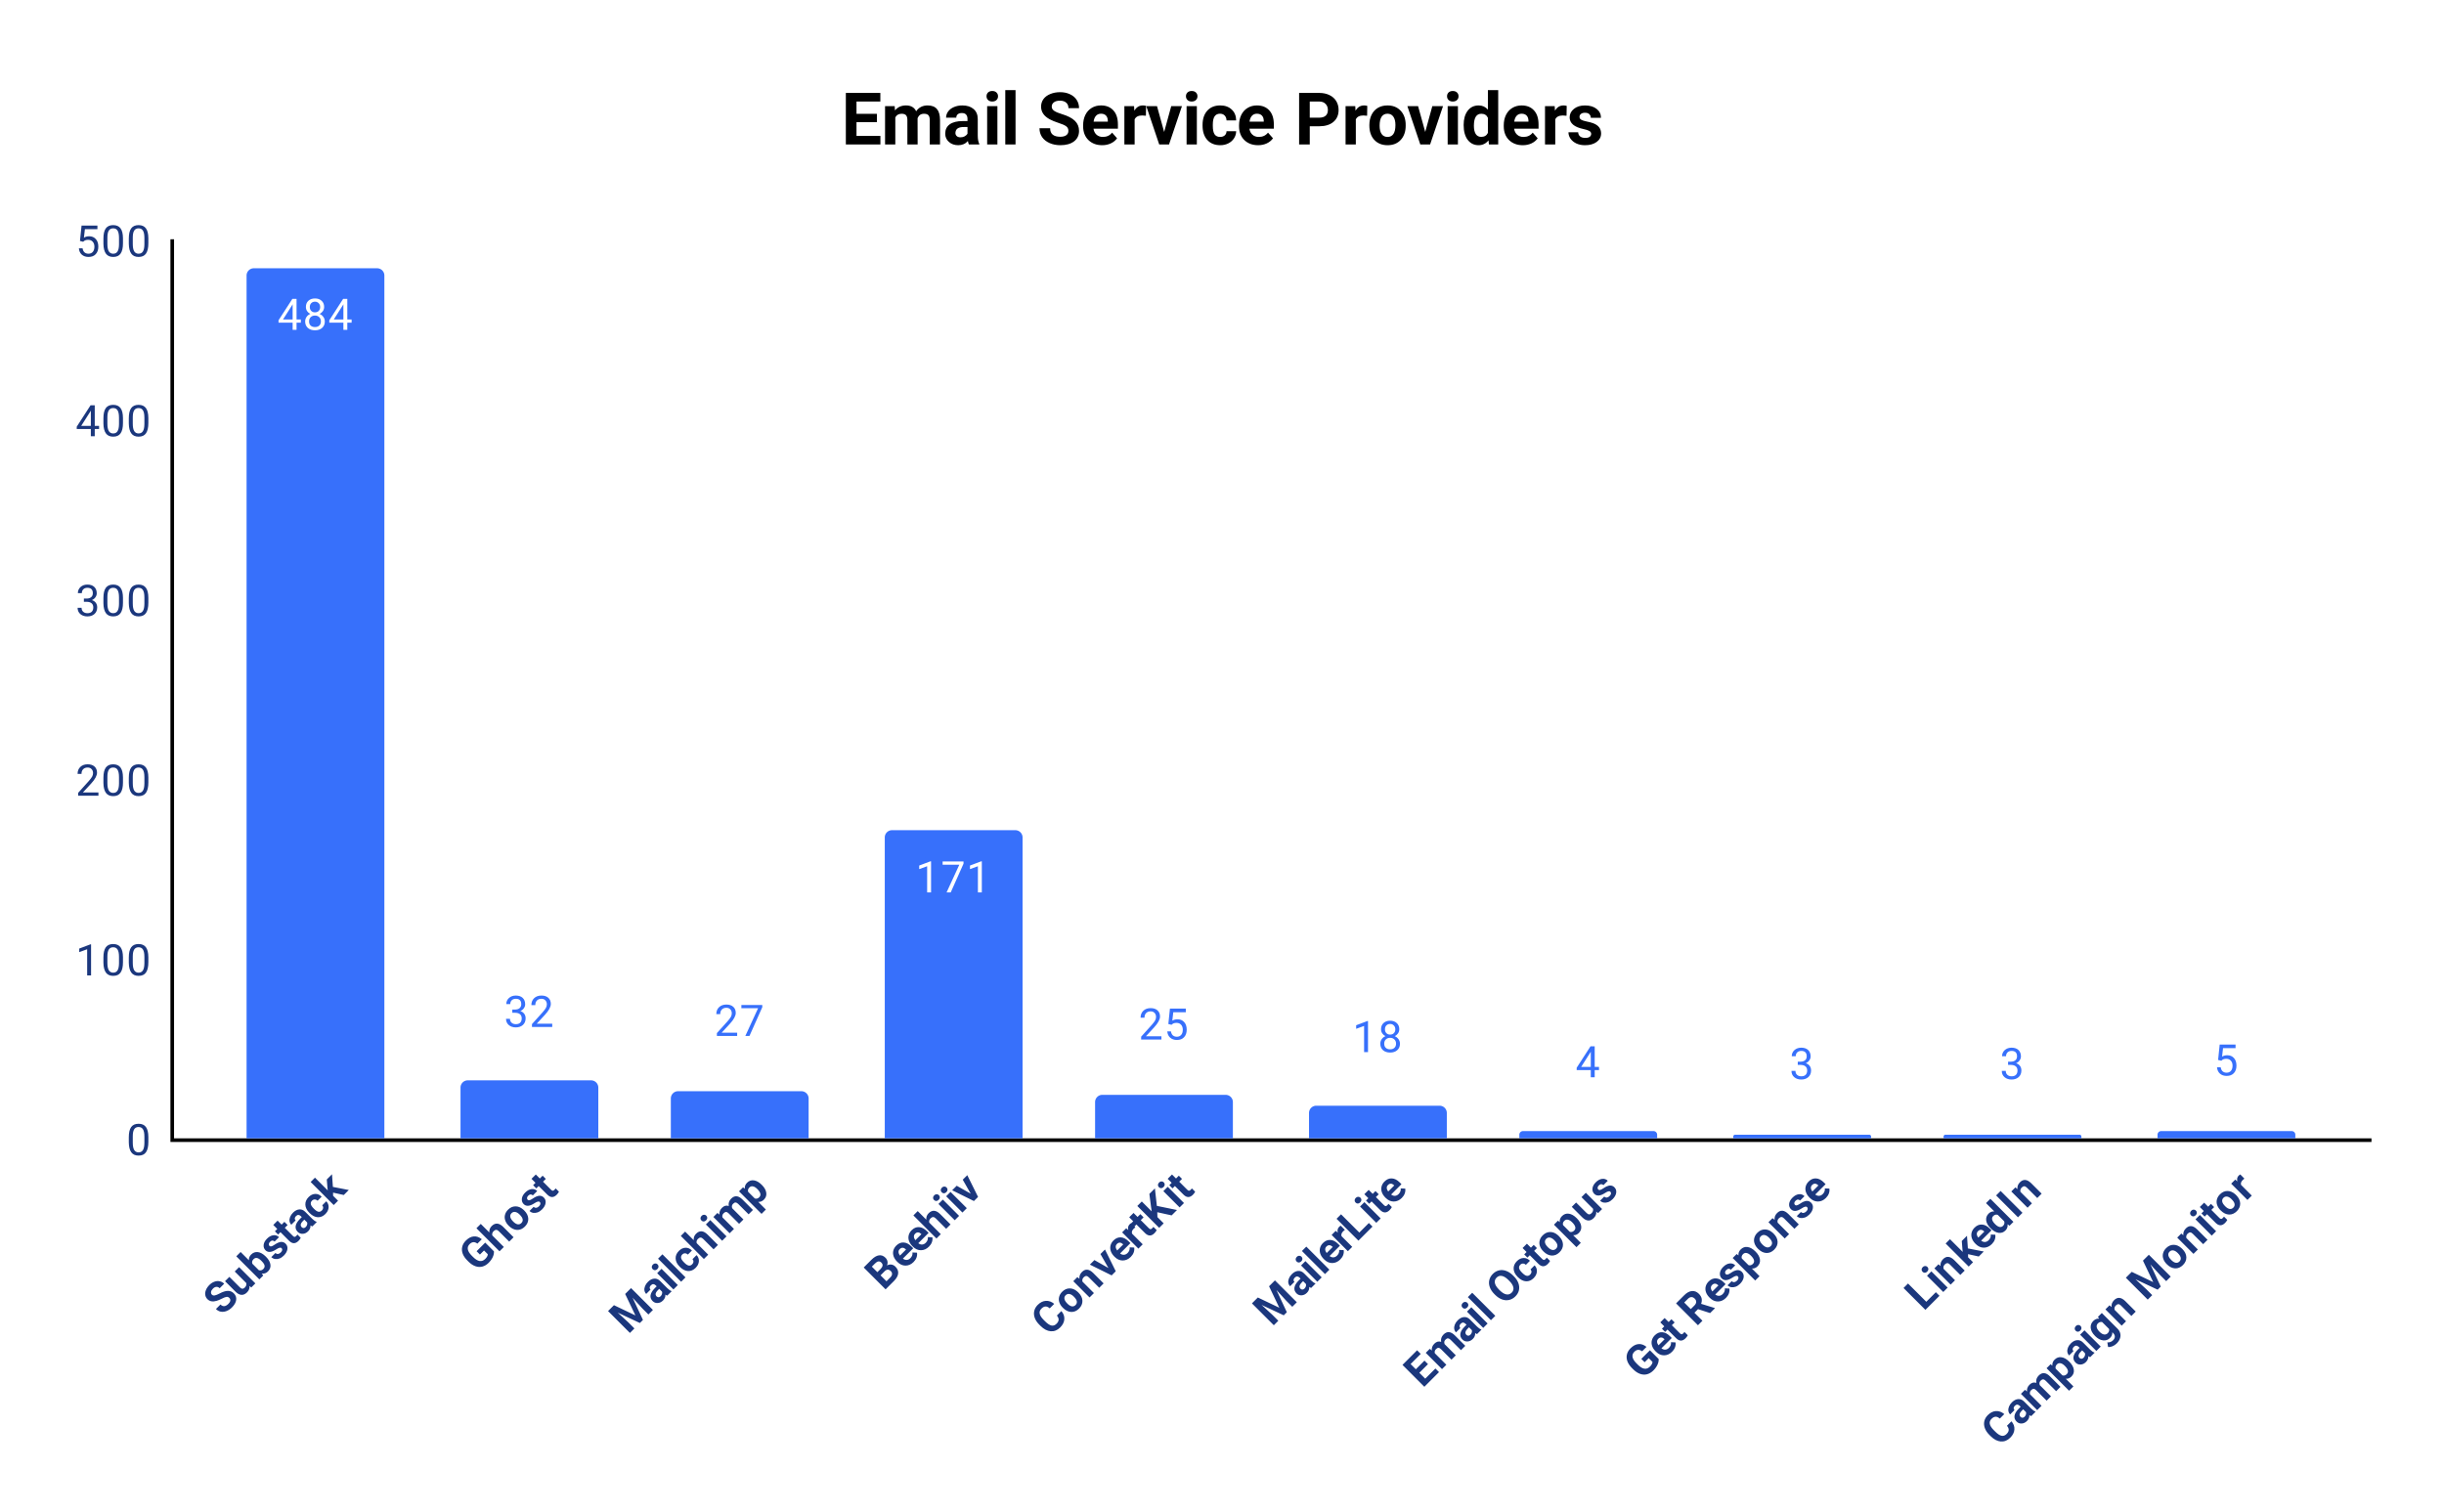 <svg xmlns="http://www.w3.org/2000/svg" width="674" height="417" fill="none" stroke="none" stroke-linecap="square" stroke-miterlimit="10" version="1.1" viewBox="0 0 674 417"><path fill="#fff" fill-rule="nonzero" d="M0 0h674v417H0V0Z"/><path d="M47.5 297.5h606M47.5 281.5h606M47.5 248.5h606M47.5 231.5h606M47.5 198.5h606M47.5 181.5h606M47.5 148.5h606M47.5 132.5h606M47.5 99.5h606M47.5 82.5h606"/><path stroke="#000" stroke-linecap="butt" stroke-width="1" d="M653.5 314.5h-606M47.5 314.5v-248"/><clipPath id="id_0"><path d="M47.85 66.25h605.3v247.886H47.85V66.25Z" clip-rule="nonzero"/></clipPath><path d="M106 314H68V76a2 2 0 0 1 2-2h34a2 2 0 0 1 2 2Z" clip-path="url(#id_0)"/><path fill="#3770fb" fill-rule="nonzero" d="M106 314H68V76a2 2 0 0 1 2-2h34a2 2 0 0 1 2 2Z" clip-path="url(#id_0)"/><path d="M165 314h-38v-14a2 2 0 0 1 2-2h34a2 2 0 0 1 2 2Z" clip-path="url(#id_0)"/><path fill="#3770fb" fill-rule="nonzero" d="M165 314h-38v-14a2 2 0 0 1 2-2h34a2 2 0 0 1 2 2Z" clip-path="url(#id_0)"/><path d="M223 314h-38v-11a2 2 0 0 1 2-2h34a2 2 0 0 1 2 2Z" clip-path="url(#id_0)"/><path fill="#3770fb" fill-rule="nonzero" d="M223 314h-38v-11a2 2 0 0 1 2-2h34a2 2 0 0 1 2 2Z" clip-path="url(#id_0)"/><path d="M282 314h-38v-83a2 2 0 0 1 2-2h34a2 2 0 0 1 2 2Z" clip-path="url(#id_0)"/><path fill="#3770fb" fill-rule="nonzero" d="M282 314h-38v-83a2 2 0 0 1 2-2h34a2 2 0 0 1 2 2Z" clip-path="url(#id_0)"/><path d="M340 314h-38v-10a2 2 0 0 1 2-2h34a2 2 0 0 1 2 2Z" clip-path="url(#id_0)"/><path fill="#3770fb" fill-rule="nonzero" d="M340 314h-38v-10a2 2 0 0 1 2-2h34a2 2 0 0 1 2 2Z" clip-path="url(#id_0)"/><path d="M399 314h-38v-7a2 2 0 0 1 2-2h34a2 2 0 0 1 2 2Z" clip-path="url(#id_0)"/><path fill="#3770fb" fill-rule="nonzero" d="M399 314h-38v-7a2 2 0 0 1 2-2h34a2 2 0 0 1 2 2Z" clip-path="url(#id_0)"/><path d="M457 314h-38v-1a1 1 0 0 1 1-1h36a1 1 0 0 1 1 1Z" clip-path="url(#id_0)"/><path fill="#3770fb" fill-rule="nonzero" d="M457 314h-38v-1a1 1 0 0 1 1-1h36a1 1 0 0 1 1 1Z" clip-path="url(#id_0)"/><path d="M516 314h-38v-.5a.5.5 0 0 1 .5-.5h37a.5.5 0 0 1 .5.5Z" clip-path="url(#id_0)"/><path fill="#3770fb" fill-rule="nonzero" d="M516 314h-38v-.5a.5.5 0 0 1 .5-.5h37a.5.5 0 0 1 .5.5Z" clip-path="url(#id_0)"/><path d="M574 314h-38v-.5a.5.5 0 0 1 .5-.5h37a.5.5 0 0 1 .5.5Z" clip-path="url(#id_0)"/><path fill="#3770fb" fill-rule="nonzero" d="M574 314h-38v-.5a.5.5 0 0 1 .5-.5h37a.5.5 0 0 1 .5.5Z" clip-path="url(#id_0)"/><path d="M633 314h-38v-1a1 1 0 0 1 1-1h36a1 1 0 0 1 1 1Z" clip-path="url(#id_0)"/><path fill="#3770fb" fill-rule="nonzero" d="M633 314h-38v-1a1 1 0 0 1 1-1h36a1 1 0 0 1 1 1Z" clip-path="url(#id_0)"/><path stroke="#3770fb" stroke-linecap="round" stroke-linejoin="round" stroke-width="3" d="M81.781 88.123h1.188v.875H81.78v1.984h-1.078v-1.984h-3.89v-.64l3.812-5.907h1.156v5.672Zm-3.734 0h2.656v-4.188l-.14.235-2.516 3.953ZM89.39 84.67q0 .64-.344 1.14-.344.5-.906.782.656.281 1.046.843.391.547.391 1.25 0 1.094-.75 1.766-.734.656-1.953.656-1.234 0-1.984-.656-.735-.672-.735-1.766 0-.703.375-1.25.375-.562 1.047-.843-.562-.282-.89-.782-.329-.5-.329-1.14 0-1.078.688-1.703.687-.64 1.828-.64 1.125 0 1.813.64.703.625.703 1.703Zm-.891 3.984q0-.719-.453-1.156-.453-.453-1.188-.453-.734 0-1.187.453-.438.437-.438 1.172 0 .719.438 1.14.437.407 1.203.407.75 0 1.188-.422.437-.422.437-1.14Zm-1.625-5.437q-.64 0-1.047.406-.39.39-.39 1.078 0 .64.39 1.047.39.406 1.031.406.657 0 1.047-.406.39-.406.39-1.047 0-.656-.405-1.062-.407-.422-1.016-.422Zm8.906 4.906h1.188v.875H95.78v1.984h-1.078v-1.984h-3.89v-.64l3.812-5.907h1.156v5.672Zm-3.734 0h2.656v-4.188l-.14.235-2.516 3.953Z"/><path fill="#fff" fill-rule="nonzero" d="M81.781 88.123h1.188v.875H81.78v1.984h-1.078v-1.984h-3.89v-.64l3.812-5.907h1.156v5.672Zm-3.734 0h2.656v-4.188l-.14.235-2.516 3.953ZM89.39 84.67q0 .64-.344 1.14-.344.5-.906.782.656.281 1.046.843.391.547.391 1.25 0 1.094-.75 1.766-.734.656-1.953.656-1.234 0-1.984-.656-.735-.672-.735-1.766 0-.703.375-1.25.375-.562 1.047-.843-.562-.282-.89-.782-.329-.5-.329-1.14 0-1.078.688-1.703.687-.64 1.828-.64 1.125 0 1.813.64.703.625.703 1.703Zm-.891 3.984q0-.719-.453-1.156-.453-.453-1.188-.453-.734 0-1.187.453-.438.437-.438 1.172 0 .719.438 1.14.437.407 1.203.407.75 0 1.188-.422.437-.422.437-1.14Zm-1.625-5.437q-.64 0-1.047.406-.39.39-.39 1.078 0 .64.39 1.047.39.406 1.031.406.657 0 1.047-.406.39-.406.39-1.047 0-.656-.405-1.062-.407-.422-1.016-.422Zm8.906 4.906h1.188v.875H95.78v1.984h-1.078v-1.984h-3.89v-.64l3.812-5.907h1.156v5.672Zm-3.734 0h2.656v-4.188l-.14.235-2.516 3.953Z"/><path stroke="#fff" stroke-linecap="round" stroke-linejoin="round" stroke-width="3" d="M141.281 278.474h.813q.781-.015 1.219-.406.437-.39.437-1.062 0-1.5-1.5-1.5-.703 0-1.125.406-.406.406-.406 1.062h-1.094q0-1.015.734-1.687.75-.672 1.891-.672 1.203 0 1.89.64.688.641.688 1.782 0 .562-.36 1.078-.359.516-.984.781.703.219 1.078.735.391.515.391 1.265 0 1.14-.75 1.828-.75.672-1.953.672-1.188 0-1.953-.656-.75-.656-.75-1.719h1.094q0 .672.437 1.078.438.407 1.188.407.78 0 1.187-.407.422-.421.422-1.187 0-.734-.453-1.125-.453-.406-1.328-.422h-.813v-.89Zm11.016 4.797h-5.594v-.781l2.953-3.281q.656-.75.906-1.203.25-.47.25-.97 0-.671-.406-1.093-.39-.437-1.078-.437-.797 0-1.25.468-.453.454-.453 1.282h-1.078q0-1.188.75-1.907.766-.734 2.031-.734 1.203 0 1.89.625.688.625.688 1.672 0 1.25-1.61 3l-2.28 2.469h4.28v.89Z"/><path fill="#3770fb" fill-rule="nonzero" d="M141.281 278.474h.813q.781-.015 1.219-.406.437-.39.437-1.062 0-1.5-1.5-1.5-.703 0-1.125.406-.406.406-.406 1.062h-1.094q0-1.015.734-1.687.75-.672 1.891-.672 1.203 0 1.89.64.688.641.688 1.782 0 .562-.36 1.078-.359.516-.984.781.703.219 1.078.735.391.515.391 1.265 0 1.14-.75 1.828-.75.672-1.953.672-1.188 0-1.953-.656-.75-.656-.75-1.719h1.094q0 .672.437 1.078.438.407 1.188.407.78 0 1.187-.407.422-.421.422-1.187 0-.734-.453-1.125-.453-.406-1.328-.422h-.813v-.89Zm11.016 4.797h-5.594v-.781l2.953-3.281q.656-.75.906-1.203.25-.47.25-.97 0-.671-.406-1.093-.39-.437-1.078-.437-.797 0-1.25.468-.453.454-.453 1.282h-1.078q0-1.188.75-1.907.766-.734 2.031-.734 1.203 0 1.89.625.688.625.688 1.672 0 1.25-1.61 3l-2.28 2.469h4.28v.89Z"/><path stroke="#fff" stroke-linecap="round" stroke-linejoin="round" stroke-width="3" d="M203.297 285.75h-5.594v-.781l2.953-3.281q.656-.75.906-1.203.25-.47.25-.97 0-.671-.406-1.093-.39-.437-1.078-.437-.797 0-1.25.468-.453.453-.453 1.282h-1.078q0-1.188.75-1.907.766-.734 2.031-.734 1.203 0 1.89.625.688.625.688 1.672 0 1.25-1.61 3l-2.28 2.469h4.28v.89Zm6.922-7.922-3.531 7.922h-1.141l3.516-7.64h-4.61v-.891h5.766v.61Z"/><path fill="#3770fb" fill-rule="nonzero" d="M203.297 285.75h-5.594v-.781l2.953-3.281q.656-.75.906-1.203.25-.47.25-.97 0-.671-.406-1.093-.39-.437-1.078-.437-.797 0-1.25.468-.453.453-.453 1.282h-1.078q0-1.188.75-1.907.766-.734 2.031-.734 1.203 0 1.89.625.688.625.688 1.672 0 1.25-1.61 3l-2.28 2.469h4.28v.89Zm6.922-7.922-3.531 7.922h-1.141l3.516-7.64h-4.61v-.891h5.766v.61Z"/><path stroke="#3770fb" stroke-linecap="round" stroke-linejoin="round" stroke-width="3" d="M256.766 246.159h-1.079v-7.219l-2.187.797v-.984l3.11-1.172h.156v8.578Zm8.953-7.922-3.531 7.922h-1.141l3.515-7.64h-4.609v-.891h5.766v.61Zm5.047 7.922h-1.079v-7.219l-2.187.797v-.984l3.11-1.172h.156v8.578Z"/><path fill="#fff" fill-rule="nonzero" d="M256.766 246.159h-1.079v-7.219l-2.187.797v-.984l3.11-1.172h.156v8.578Zm8.953-7.922-3.531 7.922h-1.141l3.515-7.64h-4.609v-.891h5.766v.61Zm5.047 7.922h-1.079v-7.219l-2.187.797v-.984l3.11-1.172h.156v8.578Z"/><path stroke="#fff" stroke-linecap="round" stroke-linejoin="round" stroke-width="3" d="M320.297 286.742h-5.594v-.782l2.953-3.28q.656-.75.906-1.204.25-.469.25-.969 0-.672-.406-1.093-.39-.438-1.078-.438-.797 0-1.25.469-.453.453-.453 1.281h-1.078q0-1.187.75-1.906.765-.735 2.031-.735 1.203 0 1.89.625.688.625.688 1.672 0 1.25-1.61 3l-2.28 2.47h4.28v.89Zm1.906-4.282.438-4.25h4.375v1h-3.454l-.265 2.329q.64-.375 1.437-.375 1.157 0 1.844.78.688.766.688 2.079 0 1.312-.72 2.078-.702.766-1.983.766-1.125 0-1.844-.625-.719-.64-.813-1.75h1.016q.11.734.531 1.11.422.374 1.11.374.75 0 1.187-.516.438-.515.438-1.421 0-.86-.47-1.375-.468-.516-1.25-.516-.702 0-1.109.297l-.28.234-.876-.219Z"/><path fill="#3770fb" fill-rule="nonzero" d="M320.297 286.742h-5.594v-.782l2.953-3.28q.656-.75.906-1.204.25-.469.25-.969 0-.672-.406-1.093-.39-.438-1.078-.438-.797 0-1.25.469-.453.453-.453 1.281h-1.078q0-1.187.75-1.906.765-.735 2.031-.735 1.203 0 1.89.625.688.625.688 1.672 0 1.25-1.61 3l-2.28 2.47h4.28v.89Zm1.906-4.282.438-4.25h4.375v1h-3.454l-.265 2.329q.64-.375 1.437-.375 1.157 0 1.844.78.688.766.688 2.079 0 1.312-.72 2.078-.702.766-1.983.766-1.125 0-1.844-.625-.719-.64-.813-1.75h1.016q.11.734.531 1.11.422.374 1.11.374.75 0 1.187-.516.438-.515.438-1.421 0-.86-.47-1.375-.468-.516-1.25-.516-.702 0-1.109.297l-.28.234-.876-.219Z"/><path stroke="#fff" stroke-linecap="round" stroke-linejoin="round" stroke-width="3" d="M377.266 290.212h-1.079v-7.219l-2.187.797v-.984l3.11-1.172h.156v8.578Zm8.625-6.312q0 .64-.344 1.14-.344.5-.906.781.656.282 1.046.844.391.547.391 1.25 0 1.094-.75 1.766-.734.656-1.953.656-1.234 0-1.984-.656-.735-.672-.735-1.766 0-.703.375-1.25.375-.562 1.047-.844-.562-.28-.89-.78-.329-.5-.329-1.141 0-1.078.688-1.703.687-.641 1.828-.641 1.125 0 1.813.64.703.625.703 1.704Zm-.891 3.984q0-.719-.453-1.156-.453-.453-1.188-.453-.734 0-1.187.453-.438.437-.438 1.172 0 .718.438 1.14.437.406 1.203.406.75 0 1.188-.421.437-.422.437-1.141Zm-1.625-5.438q-.64 0-1.047.407-.39.39-.39 1.078 0 .64.39 1.047.39.406 1.031.406.657 0 1.047-.406.39-.406.39-1.047 0-.656-.405-1.063-.407-.421-1.016-.421Z"/><path fill="#3770fb" fill-rule="nonzero" d="M377.266 290.212h-1.079v-7.219l-2.187.797v-.984l3.11-1.172h.156v8.578Zm8.625-6.312q0 .64-.344 1.14-.344.5-.906.781.656.282 1.046.844.391.547.391 1.25 0 1.094-.75 1.766-.734.656-1.953.656-1.234 0-1.984-.656-.735-.672-.735-1.766 0-.703.375-1.25.375-.562 1.047-.844-.562-.28-.89-.78-.329-.5-.329-1.141 0-1.078.688-1.703.687-.641 1.828-.641 1.125 0 1.813.64.703.625.703 1.704Zm-.891 3.984q0-.719-.453-1.156-.453-.453-1.188-.453-.734 0-1.187.453-.438.437-.438 1.172 0 .718.438 1.14.437.406 1.203.406.75 0 1.188-.421.437-.422.437-1.141Zm-1.625-5.438q-.64 0-1.047.407-.39.39-.39 1.078 0 .64.39 1.047.39.406 1.031.406.657 0 1.047-.406.39-.406.39-1.047 0-.656-.405-1.063-.407-.421-1.016-.421Z"/><path stroke="#fff" stroke-linecap="round" stroke-linejoin="round" stroke-width="3" d="M439.781 294.294h1.188v.875h-1.188v1.984h-1.078v-1.984h-3.89v-.641l3.812-5.906h1.156v5.672Zm-3.734 0h2.656v-4.188l-.14.234-2.516 3.954Z"/><path fill="#3770fb" fill-rule="nonzero" d="M439.781 294.294h1.188v.875h-1.188v1.984h-1.078v-1.984h-3.89v-.641l3.812-5.906h1.156v5.672Zm-3.734 0h2.656v-4.188l-.14.234-2.516 3.954Z"/><path stroke="#fff" stroke-linecap="round" stroke-linejoin="round" stroke-width="3" d="M495.781 292.852h.813q.781-.016 1.219-.406.437-.391.437-1.063 0-1.5-1.5-1.5-.703 0-1.125.406-.406.407-.406 1.063h-1.094q0-1.016.734-1.688.75-.672 1.891-.672 1.203 0 1.89.641.688.64.688 1.781 0 .563-.36 1.078-.359.516-.984.782.704.218 1.079.734.39.516.39 1.266 0 1.14-.75 1.828-.75.672-1.953.672-1.188 0-1.953-.657-.75-.656-.75-1.718h1.094q0 .672.437 1.078.438.406 1.188.406.78 0 1.187-.406.422-.422.422-1.188 0-.734-.453-1.125-.453-.406-1.328-.422h-.813v-.89Z"/><path fill="#3770fb" fill-rule="nonzero" d="M495.781 292.852h.813q.781-.016 1.219-.406.437-.391.437-1.063 0-1.5-1.5-1.5-.703 0-1.125.406-.406.407-.406 1.063h-1.094q0-1.016.734-1.688.75-.672 1.891-.672 1.203 0 1.89.641.688.64.688 1.781 0 .563-.36 1.078-.359.516-.984.782.704.218 1.079.734.39.516.39 1.266 0 1.14-.75 1.828-.75.672-1.953.672-1.188 0-1.953-.657-.75-.656-.75-1.718h1.094q0 .672.437 1.078.438.406 1.188.406.78 0 1.187-.406.422-.422.422-1.188 0-.734-.453-1.125-.453-.406-1.328-.422h-.813v-.89Z"/><path stroke="#fff" stroke-linecap="round" stroke-linejoin="round" stroke-width="3" d="M553.781 292.852h.813q.781-.016 1.218-.406.438-.391.438-1.063 0-1.5-1.5-1.5-.703 0-1.125.406-.406.407-.406 1.063h-1.094q0-1.016.734-1.688.75-.672 1.891-.672 1.203 0 1.89.641.688.64.688 1.781 0 .563-.36 1.078-.359.516-.984.782.703.218 1.078.734.391.516.391 1.266 0 1.14-.75 1.828-.75.672-1.953.672-1.188 0-1.953-.657-.75-.656-.75-1.718h1.094q0 .672.437 1.078.438.406 1.188.406.78 0 1.187-.406.422-.422.422-1.188 0-.734-.453-1.125-.453-.406-1.328-.422h-.813v-.89Z"/><path fill="#3770fb" fill-rule="nonzero" d="M553.781 292.852h.813q.781-.016 1.218-.406.438-.391.438-1.063 0-1.5-1.5-1.5-.703 0-1.125.406-.406.407-.406 1.063h-1.094q0-1.016.734-1.688.75-.672 1.891-.672 1.203 0 1.89.641.688.64.688 1.781 0 .563-.36 1.078-.359.516-.984.782.703.218 1.078.734.391.516.391 1.266 0 1.14-.75 1.828-.75.672-1.953.672-1.188 0-1.953-.657-.75-.656-.75-1.718h1.094q0 .672.437 1.078.438.406 1.188.406.78 0 1.187-.406.422-.422.422-1.188 0-.734-.453-1.125-.453-.406-1.328-.422h-.813v-.89Z"/><path stroke="#fff" stroke-linecap="round" stroke-linejoin="round" stroke-width="3" d="m611.703 292.376.438-4.25h4.375v1h-3.453l-.266 2.328q.64-.375 1.437-.375 1.157 0 1.844.781.688.766.688 2.078 0 1.313-.72 2.079-.702.765-1.984.765-1.125 0-1.843-.625-.719-.64-.813-1.75h1.016q.11.735.531 1.11.422.375 1.11.375.75 0 1.187-.516.438-.516.438-1.422 0-.86-.47-1.375-.468-.516-1.25-.516-.702 0-1.109.297l-.28.235-.876-.22Z"/><path fill="#3770fb" fill-rule="nonzero" d="m611.703 292.376.438-4.25h4.375v1h-3.453l-.266 2.328q.64-.375 1.437-.375 1.157 0 1.844.781.688.766.688 2.078 0 1.313-.72 2.079-.702.765-1.984.765-1.125 0-1.843-.625-.719-.64-.813-1.75h1.016q.11.735.531 1.11.422.375 1.11.375.75 0 1.187-.516.438-.516.438-1.422 0-.86-.47-1.375-.468-.516-1.25-.516-.702 0-1.109.297l-.28.235-.876-.22Z"/><path fill="#1b377d" fill-rule="nonzero" d="M40.913 314.995q0 1.907-.657 2.844-.64.922-2.031.922-1.36 0-2.016-.906-.656-.906-.687-2.719v-1.437q0-1.891.64-2.797.657-.922 2.047-.922 1.375 0 2.032.89.656.875.672 2.72v1.405Zm-1.094-1.484q0-1.375-.39-2-.376-.64-1.22-.64-.828 0-1.218.64-.375.625-.375 1.922v1.734q0 1.375.39 2.047.407.656 1.219.656.797 0 1.188-.625.39-.625.406-1.953v-1.781ZM25.116 269.059h-1.078v-7.219l-2.188.797v-.984l3.11-1.172h.156v8.578Zm8.797-3.64q0 1.905-.657 2.843-.64.922-2.031.922-1.36 0-2.016-.906-.656-.907-.687-2.72v-1.437q0-1.89.64-2.797.657-.921 2.047-.921 1.375 0 2.032.89.656.875.672 2.719v1.406Zm-1.094-1.485q0-1.375-.39-2-.376-.64-1.22-.64-.828 0-1.218.64-.375.625-.375 1.922v1.734q0 1.375.39 2.047.407.656 1.219.656.797 0 1.188-.625.39-.625.406-1.953v-1.781Zm8.093 1.484q0 1.906-.656 2.844-.64.922-2.031.922-1.36 0-2.016-.906-.656-.907-.687-2.72v-1.437q0-1.89.64-2.797.657-.921 2.047-.921 1.375 0 2.032.89.656.875.672 2.719v1.406Zm-1.093-1.484q0-1.375-.39-2-.376-.64-1.22-.64-.828 0-1.218.64-.375.625-.375 1.922v1.734q0 1.375.39 2.047.407.656 1.219.656.797 0 1.188-.625.39-.625.406-1.953v-1.781ZM27.147 219.482h-5.594v-.782l2.953-3.28q.657-.75.907-1.204.25-.469.25-.969 0-.672-.407-1.094-.39-.437-1.078-.437-.797 0-1.25.469-.453.453-.453 1.281h-1.078q0-1.188.75-1.906.766-.735 2.031-.735 1.203 0 1.89.625.688.625.688 1.672 0 1.25-1.61 3l-2.28 2.469h4.28v.89Zm6.766-3.641q0 1.906-.657 2.844-.64.922-2.031.922-1.36 0-2.016-.907-.656-.906-.687-2.718v-1.438q0-1.89.64-2.797.657-.922 2.047-.922 1.375 0 2.032.891.656.875.672 2.719v1.406Zm-1.094-1.484q0-1.375-.39-2-.376-.641-1.22-.641-.828 0-1.218.64-.375.626-.375 1.922v1.735q0 1.375.39 2.047.407.656 1.219.656.797 0 1.188-.625.39-.625.406-1.953v-1.781Zm8.093 1.484q0 1.906-.656 2.844-.64.922-2.031.922-1.36 0-2.016-.907-.656-.906-.687-2.718v-1.438q0-1.89.64-2.797.657-.922 2.047-.922 1.375 0 2.032.891.656.875.672 2.719v1.406Zm-1.093-1.484q0-1.375-.39-2-.376-.641-1.22-.641-.828 0-1.218.64-.375.626-.375 1.922v1.735q0 1.375.39 2.047.407.656 1.219.656.797 0 1.188-.625.39-.625.406-1.953v-1.781ZM23.131 165.108h.813q.781-.016 1.219-.407.437-.39.437-1.062 0-1.5-1.5-1.5-.703 0-1.125.406-.406.406-.406 1.063h-1.094q0-1.016.734-1.688.75-.672 1.891-.672 1.203 0 1.89.64.688.641.688 1.782 0 .563-.36 1.078-.359.516-.984.781.704.22 1.079.735.39.515.39 1.265 0 1.141-.75 1.829-.75.671-1.953.671-1.188 0-1.953-.656-.75-.656-.75-1.719h1.094q0 .672.437 1.079.438.406 1.188.406.78 0 1.187-.406.422-.422.422-1.188 0-.734-.453-1.125-.453-.406-1.328-.422h-.813v-.89Zm10.782 1.156q0 1.906-.657 2.844-.64.921-2.031.921-1.36 0-2.016-.906-.656-.906-.687-2.719v-1.437q0-1.89.64-2.797.657-.922 2.047-.922 1.375 0 2.032.89.656.876.672 2.72v1.406Zm-1.094-1.485q0-1.375-.39-2-.376-.64-1.22-.64-.828 0-1.218.64-.375.625-.375 1.922v1.735q0 1.375.39 2.047.407.656 1.219.656.797 0 1.188-.625.39-.625.406-1.953v-1.782Zm8.093 1.485q0 1.906-.656 2.844-.64.921-2.031.921-1.36 0-2.016-.906-.656-.906-.687-2.719v-1.437q0-1.89.64-2.797.657-.922 2.047-.922 1.375 0 2.032.89.656.876.672 2.72v1.406Zm-1.093-1.485q0-1.375-.39-2-.376-.64-1.22-.64-.828 0-1.218.64-.375.625-.375 1.922v1.735q0 1.375.39 2.047.407.656 1.219.656.797 0 1.188-.625.39-.625.406-1.953v-1.782ZM26.131 117.468h1.188v.875H26.13v1.984h-1.078v-1.984h-3.89v-.64l3.812-5.907h1.156v5.672Zm-3.734 0h2.656v-4.188l-.14.235-2.516 3.953Zm11.516-.781q0 1.906-.657 2.843-.64.922-2.031.922-1.36 0-2.016-.906-.656-.906-.687-2.719v-1.437q0-1.89.64-2.797.657-.922 2.047-.922 1.375 0 2.032.89.656.876.672 2.72v1.406Zm-1.094-1.485q0-1.375-.39-2-.376-.64-1.22-.64-.828 0-1.218.64-.375.625-.375 1.922v1.734q0 1.375.39 2.047.407.657 1.219.657.797 0 1.188-.625.39-.625.406-1.954v-1.78Zm8.093 1.485q0 1.906-.656 2.843-.64.922-2.031.922-1.36 0-2.016-.906-.656-.906-.687-2.719v-1.437q0-1.89.64-2.797.657-.922 2.047-.922 1.375 0 2.032.89.656.876.672 2.72v1.406Zm-1.093-1.485q0-1.375-.39-2-.376-.64-1.22-.64-.828 0-1.218.64-.375.625-.375 1.922v1.734q0 1.375.39 2.047.407.657 1.219.657.797 0 1.188-.625.39-.625.406-1.954v-1.78ZM22.053 66.469l.438-4.25h4.375v1h-3.453l-.266 2.328q.64-.375 1.437-.375 1.157 0 1.844.781.688.766.688 2.078 0 1.313-.72 2.078-.702.766-1.983.766-1.125 0-1.844-.625-.719-.64-.813-1.75h1.016q.11.734.531 1.11.422.374 1.11.374.75 0 1.187-.515.438-.516.438-1.422 0-.86-.47-1.375-.468-.516-1.25-.516-.702 0-1.109.297l-.28.234-.876-.218Zm11.86.64q0 1.907-.657 2.844-.64.922-2.031.922-1.36 0-2.016-.906-.656-.906-.687-2.719v-1.438q0-1.89.64-2.796.657-.922 2.047-.922 1.375 0 2.032.89.656.875.672 2.72v1.405Zm-1.094-1.484q0-1.375-.39-2-.376-.64-1.22-.64-.828 0-1.218.64-.375.625-.375 1.922v1.734q0 1.375.39 2.047.407.656 1.219.656.797 0 1.188-.625.39-.625.406-1.953v-1.781Zm8.093 1.484q0 1.907-.656 2.844-.64.922-2.031.922-1.36 0-2.016-.906-.656-.906-.687-2.719v-1.438q0-1.89.64-2.796.657-.922 2.047-.922 1.375 0 2.032.89.656.875.672 2.72v1.405Zm-1.093-1.484q0-1.375-.39-2-.376-.64-1.22-.64-.828 0-1.218.64-.375.625-.375 1.922v1.734q0 1.375.39 2.047.407.656 1.219.656.797 0 1.188-.625.39-.625.406-1.953v-1.781ZM63.251 358.021q-.353-.353-.795-.287-.431.055-1.293.497-.85.431-1.436.597-1.58.475-2.52-.464-.485-.486-.596-1.15-.11-.662.188-1.38.298-.74.94-1.381.65-.652 1.391-.906.74-.276 1.448-.122.707.133 1.248.674l-1.248 1.249q-.41-.41-.906-.376-.487.022-.962.497-.453.453-.508.906-.066.442.243.752.298.298.796.198.497-.099 1.248-.497 1.381-.74 2.342-.751.95-.022 1.658.685.784.784.64 1.834-.143 1.027-1.148 2.033-.697.696-1.525 1.016-.84.31-1.58.166-.74-.144-1.326-.73l1.249-1.248q1.005 1.006 2.198-.187.442-.442.508-.862.067-.442-.254-.763Zm5.558-3.303q.1.983-.685 1.768-.73.729-1.525.685-.795-.044-1.602-.829l-2.939-2.939 1.193-1.193 2.895 2.895q.707.707 1.348.066.608-.608.409-1.27l-3.171-3.172 1.204-1.204 4.486 4.486-1.127 1.127-.486-.42Zm4.552-8.043q1.071 1.071 1.215 2.143.155 1.06-.674 1.89-.73.729-1.723.596l.42.53-1.072 1.072-6.364-6.364 1.193-1.193 2.287 2.287q-.066-.906.608-1.58.817-.818 1.889-.674 1.06.133 2.154 1.226l.067.067Zm-1.282 1.104q-.685-.685-1.215-.773-.52-.1-.95.332-.564.563-.32 1.248l1.767 1.768q.696.254 1.27-.32.586-.586.188-1.337-.176-.354-.74-.918Zm5.58-3.48q-.221-.22-.564-.121-.342.077-.917.453-1.933 1.27-2.96.243-.598-.597-.51-1.48.1-.896.907-1.702.85-.851 1.757-.962.917-.121 1.568.53l-1.204 1.205q-.265-.265-.596-.265-.332 0-.685.353-.299.299-.32.608-.034.298.176.508.199.2.508.133.31-.066.84-.42.541-.364.961-.563 1.304-.597 2.155.254.618.619.475 1.536-.144.894-.984 1.734-.563.564-1.204.807-.64.22-1.237.132-.597-.11-1.006-.519l1.138-1.138q.332.31.73.265.386-.055.75-.42.354-.353.387-.652.045-.309-.165-.519Zm-1.105-7.601 1.105 1.105.773-.774.884.884-.774.774 2.232 2.231q.254.254.464.265.2 0 .464-.265.2-.199.332-.375l.906.906q-.243.464-.619.84-1.26 1.259-2.563 0l-2.409-2.41-.652.653-.884-.884.652-.652-1.104-1.105 1.193-1.193Zm9.59 1.59q-.254-.077-.52-.275.056.917-.64 1.613-.663.663-1.48.707-.818.044-1.393-.53-.718-.719-.574-1.614.143-.917 1.149-1.922l.541-.541-.254-.255q-.31-.309-.652-.342-.342-.033-.696.32-.298.299-.331.619-.023.31.232.564l-1.194 1.193q-.386-.387-.486-.95-.088-.575.166-1.205.254-.63.795-1.17.83-.83 1.735-.896.895-.077 1.646.674l1.945 1.945q.652.63 1.149.795l.066.066-1.204 1.205Zm-1.823.166q.265-.265.364-.607.111-.354.012-.652l-.774-.773-.442.442q-.895.894-.331 1.59l.066.067q.221.22.53.22.299-.01.575-.286Zm4.441-4.552q.332-.331.365-.718.022-.397-.265-.707l1.116-1.116q.453.453.596 1.083.133.619-.088 1.26-.21.63-.73 1.149-.96.96-2.12.906-1.172-.067-2.254-1.15l-.078-.077q-1.038-1.038-1.094-2.198-.066-1.172.895-2.133.84-.84 1.823-.873.984-.033 1.78.763l-1.117 1.116q-.353-.332-.784-.343-.431-.01-.763.32-.42.42-.331.95.1.52.773 1.194l.133.133q.685.685 1.204.784.509.088.94-.343Zm3.094-4.927v.862l1.37 1.37-1.193 1.193-6.364-6.364 1.193-1.193 3.525 3.524-.067-.53-.199-2.497 1.437-1.436.243 3.49 4.386.852-1.381 1.38-2.95-.651ZM136.219 345.172q.055.74-.331 1.591-.387.829-1.127 1.569-.785.784-1.724 1.038-.928.244-1.9-.088-.973-.331-1.868-1.204l-.408-.409q-.906-.906-1.26-1.856-.353-.972-.132-1.9.22-.929.994-1.702 1.072-1.072 2.199-1.16 1.116-.1 2.21.773l-1.216 1.216q-.597-.442-1.127-.398-.53.044-1.027.541-.63.63-.487 1.437.144.806 1.094 1.756l.376.376q.95.95 1.79 1.083.85.121 1.546-.575.697-.696.697-1.293l-1.039-1.038-1.127 1.127-.917-.917 2.375-2.376 2.409 2.409Zm-1.27-5.204q-.078-1.05.64-1.768 1.459-1.458 3.171.21l2.873 2.873-1.204 1.204-2.84-2.84q-.387-.386-.73-.397-.353-.022-.74.365-.519.519-.353 1.17l3.182 3.183-1.193 1.193-6.364-6.364 1.193-1.193 2.364 2.364Zm5.314-1.89q-.663-.662-.928-1.435-.276-.785-.067-1.547.2-.774.83-1.403.916-.917 2.032-.928 1.127-.023 2.143.861l.32.299q1.04 1.038 1.095 2.242.044 1.194-.928 2.166-.973.972-2.166.928-1.204-.055-2.276-1.127l-.055-.055Zm1.281-1.104q.641.64 1.227.74.574.089 1.016-.353.442-.442.354-1.017-.089-.574-.829-1.315-.619-.618-1.204-.718-.597-.11-1.05.343-.43.43-.331 1.016.1.586.817 1.304Zm7.326-5.403q-.221-.22-.564-.121-.342.077-.917.453-1.933 1.27-2.96.243-.598-.597-.51-1.48.1-.896.907-1.702.85-.85 1.757-.961.917-.122 1.568.53l-1.204 1.204q-.265-.265-.596-.265-.332 0-.685.354-.299.298-.32.607-.034.299.176.509.199.198.508.132.31-.066.84-.42.541-.364.961-.563 1.304-.597 2.155.254.618.619.475 1.536-.144.895-.984 1.734-.563.564-1.204.807-.64.22-1.237.132-.597-.11-1.006-.519l1.138-1.138q.332.31.73.265.386-.055.75-.42.354-.353.387-.651.045-.31-.165-.52Zm-1.105-7.601 1.105 1.105.773-.774.884.884-.773.774 2.231 2.231q.254.255.464.266.2 0 .464-.266.2-.198.332-.375l.906.906q-.243.464-.619.84-1.26 1.259-2.563 0l-2.409-2.41-.652.653-.883-.884.651-.652-1.104-1.105 1.193-1.193ZM169.313 360.021l5.922 2.829-2.829-5.922 1.624-1.624 6.033 6.032-1.249 1.248-1.646-1.646-2.718-2.983 2.862 6.132-.851.85-6.12-2.872 2.971 2.73 1.646 1.645-1.237 1.238-6.033-6.033 1.625-1.624Zm14.705-2.64q-.254-.078-.52-.277.056.917-.64 1.614-.663.662-1.48.707-.818.044-1.393-.53-.718-.719-.574-1.614.144-.917 1.149-1.922l.541-.542-.254-.254q-.31-.31-.652-.342-.342-.033-.696.32-.298.298-.331.619-.022.31.232.563l-1.193 1.194q-.387-.387-.486-.95-.089-.575.165-1.205.254-.63.796-1.171.828-.829 1.734-.895.895-.077 1.647.674l1.944 1.945q.652.63 1.15.795l.065.066-1.204 1.205Zm-1.823.165q.265-.265.365-.607.11-.354.01-.652l-.773-.774-.442.442q-.894.895-.331 1.591l.066.067q.221.22.53.22.299-.01.575-.287Zm4.729-3.071-1.204 1.204-4.486-4.486 1.204-1.204 4.486 4.486Zm-6.916-4.375q-.266-.266-.266-.619.011-.365.32-.674.3-.298.653-.298.364-.011.63.254.276.276.265.64-.011.343-.32.652-.3.299-.653.32-.353 0-.63-.275Zm9.037 2.254-1.204 1.204-6.364-6.364 1.204-1.204 6.364 6.364Zm1.834-3.602q.332-.332.365-.718.022-.398-.265-.708l1.116-1.115q.453.453.596 1.082.133.62-.088 1.26-.21.63-.73 1.149-.96.961-2.12.906-1.172-.066-2.255-1.15l-.077-.077q-1.038-1.038-1.094-2.198-.066-1.171.895-2.133.84-.84 1.823-.872.984-.034 1.78.762l-1.117 1.116q-.353-.332-.784-.343-.431-.01-.763.32-.42.42-.331.951.1.52.773 1.193l.133.133q.685.685 1.204.784.508.089.94-.342Zm.431-6.663q-.077-1.05.641-1.767 1.458-1.459 3.171.21l2.873 2.872-1.205 1.205-2.84-2.84q-.386-.387-.728-.398-.354-.022-.74.365-.52.52-.354 1.171l3.182 3.182-1.193 1.193-6.364-6.364 1.193-1.193 2.364 2.364Zm9.049-1.05-1.204 1.205-4.486-4.486 1.204-1.204 4.486 4.486Zm-6.916-4.374q-.266-.266-.266-.62.011-.364.32-.673.3-.298.653-.298.364-.011.63.254.276.276.265.64-.011.343-.32.652-.3.299-.653.32-.353 0-.63-.275Zm4.408-2.089.552.464q-.11-1.06.696-1.867.873-.873 1.879-.508-.21-1.16.663-2.033.729-.73 1.513-.652.774.067 1.624.917l2.862 2.862-1.193 1.193-2.862-2.861q-.376-.376-.707-.398-.32-.033-.707.353-.53.53-.232 1.249l3.082 3.082-1.193 1.194-2.85-2.85q-.398-.399-.718-.41-.332-.022-.697.343-.508.508-.32 1.16l3.171 3.17-1.193 1.194-4.486-4.486 1.116-1.116Zm12.275-7.7q1.038 1.038 1.193 2.143.155 1.083-.652 1.89-.674.673-1.569.618l2.11 2.11-1.193 1.194-6.209-6.21 1.105-1.105.486.398q-.088-.95.619-1.657.828-.829 1.9-.663 1.072.144 2.144 1.215l.066.067Zm-1.282 1.104q-.63-.63-1.193-.729-.563-.121-.983.299-.564.563-.343 1.204l1.834 1.834q.663.22 1.227-.343.861-.861-.542-2.265ZM244.225 355.657l-6.033-6.032 2.11-2.11q1.094-1.094 2.078-1.238.994-.155 1.812.663.442.442.552 1.016.11.553-.143 1.116.585-.342 1.204-.254.619.066 1.127.575.873.872.762 1.889-.11.994-1.127 2.033l-2.342 2.342Zm-1.392-3.867 1.635 1.635 1.072-1.071q.43-.431.464-.884.044-.464-.332-.84-.828-.829-1.701.022l-1.138 1.138Zm-.873-.873.928-.928q.917-.961.188-1.69-.409-.409-.829-.343-.42.044-.939.564l-.873.873 1.525 1.524Zm9.988-2.806q-.984.983-2.21.994-1.226.011-2.232-.994l-.121-.122q-.674-.674-.95-1.458-.266-.796-.078-1.558.2-.773.807-1.38.928-.929 2.033-.863 1.105.044 2.165 1.105l.486.486-2.85 2.85q.497.387 1.05.365.563-.033 1.016-.486.685-.685.574-1.569l1.249.056q.11.663-.133 1.348-.243.662-.806 1.226Zm-3.823-3.558q-.354.354-.331.818.022.464.397.972l1.669-1.668-.089-.089q-.409-.386-.84-.397-.42-.022-.806.364Zm8.065-.685q-.983.984-2.21.995-1.226.01-2.231-.995l-.122-.121q-.674-.674-.95-1.459-.265-.795-.077-1.558.199-.773.806-1.38.928-.929 2.033-.862 1.105.044 2.166 1.104l.486.487-2.85 2.85q.497.387 1.05.365.563-.033 1.016-.486.685-.685.574-1.57l1.249.056q.11.663-.133 1.348-.243.663-.807 1.226Zm-3.822-3.557q-.354.353-.332.817.022.464.398.973l1.668-1.669-.088-.088q-.409-.387-.84-.398-.42-.022-.806.365Zm3.082-3.878q-.077-1.05.641-1.768 1.458-1.459 3.17.21l2.874 2.872-1.205 1.205-2.84-2.84q-.386-.387-.728-.398-.354-.022-.74.365-.52.52-.354 1.171l3.182 3.182-1.193 1.193-6.364-6.364 1.193-1.193 2.364 2.365Zm9.049-1.05-1.204 1.204-4.486-4.485 1.204-1.205 4.486 4.486Zm-6.916-4.375q-.266-.265-.266-.619.011-.365.32-.674.3-.298.653-.298.364-.011.63.254.276.276.265.64-.011.343-.32.653-.3.298-.653.32-.353 0-.63-.276Zm9.037 2.254-1.204 1.204-4.486-4.486 1.205-1.204 4.485 4.486Zm-6.916-4.376q-.265-.265-.265-.618.01-.365.32-.674.298-.299.652-.299.365-.01.63.255.276.276.265.64-.011.343-.32.652-.299.299-.652.32-.354 0-.63-.276Zm7.999.376-2.199-3.856 1.249-1.248 2.972 5.999-1.138 1.138-6-2.972 1.249-1.248 3.867 2.187ZM292.698 361.645q.906 1.039.818 2.254-.078 1.205-1.138 2.265-1.16 1.16-2.619 1.05-1.447-.122-2.806-1.48l-.376-.376q-.862-.862-1.215-1.834-.354-.973-.144-1.89.21-.939.961-1.69 1.05-1.05 2.243-1.116 1.204-.077 2.31.829l-1.238 1.237q-.63-.541-1.171-.508-.542.01-1.116.585-.619.62-.486 1.37.132.752 1.06 1.702l.453.453q.984.983 1.735 1.138.751.155 1.392-.486.575-.575.586-1.116.022-.553-.486-1.15l1.237-1.237Zm.387-.939q-.663-.663-.928-1.436-.277-.784-.067-1.547.2-.773.829-1.403.917-.917 2.033-.928 1.127-.022 2.143.862l.32.298q1.04 1.039 1.094 2.243.045 1.193-.928 2.165-.972.973-2.165.928-1.204-.055-2.276-1.126l-.055-.056Zm1.281-1.105q.641.641 1.227.74.574.089 1.016-.353.442-.442.354-1.016-.089-.575-.829-1.315-.619-.619-1.204-.718-.597-.11-1.05.342-.43.431-.331 1.017.1.585.817 1.303Zm2.751-7.325.564.475q-.122-1.071.685-1.878.718-.718 1.48-.64.763.054 1.613.883l2.895 2.895-1.204 1.204-2.873-2.872q-.375-.376-.707-.376-.342-.011-.73.376-.496.497-.32 1.182l3.16 3.16-1.204 1.204-4.486-4.486 1.127-1.127Zm8.563-2.508-2.199-3.856 1.249-1.248 2.972 6-1.138 1.137-6-2.972 1.249-1.248 3.867 2.187Zm6.165-3.071q-.983.983-2.21.994-1.226.011-2.231-.994l-.122-.122q-.674-.674-.95-1.458-.265-.796-.077-1.558.198-.773.806-1.381.928-.928 2.033-.862 1.105.044 2.166 1.105l.486.486-2.85 2.85q.496.387 1.049.365.563-.033 1.016-.486.685-.685.575-1.569l1.248.055q.11.663-.132 1.348-.243.663-.807 1.227Zm-3.823-3.558q-.353.354-.331.818.022.464.398.972l1.668-1.668-.088-.089q-.41-.386-.84-.398-.42-.022-.807.365Zm5.083-4.596q-.277.21-.464.398-.685.685-.442 1.348l2.939 2.938-1.194 1.194-4.485-4.486 1.127-1.127.574.508q-.254-.983.376-1.613.199-.199.43-.32l1.139 1.16Zm-.498-3.967 1.105 1.105.774-.773.884.884-.774.773 2.232 2.232q.254.254.464.265.199 0 .464-.265.199-.199.332-.376l.905.906q-.243.464-.618.84-1.26 1.26-2.563 0l-2.41-2.409-.65.652-.885-.884.652-.651-1.105-1.105 1.193-1.194Zm6.541-.198.044 1.348 1.724 1.723-1.238 1.238-6.032-6.033 1.237-1.237 2.73 2.729-.188-1.293-.453-3.525 1.524-1.524.542 4.828 5.557 1.138-1.48 1.48-3.967-.872Zm7.37-2.53-1.205 1.204-4.485-4.486 1.204-1.204 4.486 4.485Zm-6.917-4.376q-.265-.265-.265-.618.011-.365.32-.674.299-.299.652-.299.365-.01.63.254.276.277.265.641-.01.343-.32.652-.299.298-.652.32-.354 0-.63-.276Zm3.613-3.502 1.105 1.105.773-.774.884.884-.773.774 2.232 2.231q.254.255.464.266.199 0 .464-.266.199-.198.331-.375l.906.906q-.243.464-.619.84-1.26 1.259-2.563 0l-2.408-2.41-.652.653-.884-.884.652-.652-1.105-1.105 1.193-1.193ZM346.883 357.9l5.922 2.828-2.828-5.922 1.624-1.624 6.032 6.033-1.248 1.248-1.646-1.646-2.718-2.983 2.861 6.132-.85.85-6.121-2.872 2.972 2.729 1.646 1.646-1.237 1.238-6.033-6.033 1.624-1.624Zm14.706-2.64q-.254-.078-.52-.277.056.917-.64 1.613-.663.663-1.48.707-.818.045-1.393-.53-.718-.718-.574-1.613.143-.917 1.149-1.923l.541-.54-.254-.255q-.31-.31-.652-.343-.343-.033-.696.32-.298.3-.332.62-.022.309.233.563l-1.194 1.193q-.386-.386-.486-.95-.088-.574.166-1.204t.795-1.171q.829-.829 1.735-.895.895-.078 1.646.674l1.945 1.944q.652.63 1.149.796l.066.066-1.204 1.204Zm-1.823.165q.265-.265.364-.608.11-.353.011-.651l-.773-.774-.442.442q-.895.895-.331 1.591l.066.066q.22.221.53.221.299-.01.575-.287Zm4.729-3.071-1.205 1.204-4.485-4.486 1.204-1.204 4.486 4.486Zm-6.917-4.376q-.265-.265-.265-.618.011-.365.32-.674.299-.299.652-.299.365-.01.63.254.276.277.265.641-.01.343-.32.652-.298.298-.652.32-.354 0-.63-.276Zm9.038 2.254-1.204 1.205-6.364-6.364 1.204-1.205 6.364 6.364Zm3.005-2.828q-.983.983-2.21.994-1.226.011-2.231-.994l-.122-.122q-.674-.674-.95-1.458-.265-.796-.077-1.558.198-.773.806-1.381.928-.928 2.033-.862 1.105.044 2.166 1.105l.486.486-2.85 2.85q.496.387 1.049.365.563-.033 1.016-.486.685-.685.575-1.569l1.248.055q.11.663-.132 1.348-.243.663-.807 1.227Zm-3.823-3.558q-.353.354-.331.818.022.464.398.972l1.668-1.668-.088-.089q-.41-.386-.84-.397-.42-.023-.807.364Zm5.083-4.596q-.277.21-.464.398-.685.685-.442 1.348l2.939 2.939-1.194 1.193-4.485-4.486 1.127-1.127.574.508q-.254-.983.376-1.613.199-.199.43-.32l1.139 1.16Zm3.988.74 2.64-2.64.995.994-3.878 3.878-6.032-6.032 1.237-1.238 5.038 5.038Zm5.889-3.9-1.204 1.204-4.486-4.485 1.204-1.205 4.486 4.486Zm-6.916-4.375q-.266-.265-.266-.619.011-.364.32-.674.3-.298.653-.298.364-.011.63.254.276.276.265.64-.011.343-.32.653-.3.298-.653.32-.353 0-.63-.276Zm3.613-3.502 1.104 1.104.774-.773.884.884-.774.773 2.232 2.232q.254.254.464.265.199 0 .464-.265.199-.199.332-.376l.906.906q-.244.464-.62.84-1.259 1.26-2.562 0l-2.409-2.409-.652.652-.884-.884.652-.651-1.105-1.105 1.193-1.194Zm9.137 2.22q-.984.984-2.21.995-1.226.01-2.232-.995l-.121-.121q-.674-.674-.95-1.459-.266-.795-.078-1.558.199-.773.807-1.38.928-.929 2.033-.862 1.104.044 2.165 1.104l.486.487-2.85 2.85q.497.387 1.05.365.563-.033 1.016-.486.685-.685.574-1.57l1.249.056q.11.663-.133 1.348-.243.663-.806 1.226Zm-3.823-3.557q-.354.353-.332.817.022.464.398.973l1.668-1.669-.088-.088q-.409-.387-.84-.398-.42-.022-.806.365ZM393.81 376.285l-2.387 2.386 1.624 1.624 2.806-2.806.995.994-4.044 4.044-6.032-6.032 4.032-4.033 1.006 1.005-2.796 2.796 1.437 1.436 2.386-2.387.972.973Zm.497-4.232.552.464q-.11-1.06.696-1.867.873-.873 1.878-.508-.21-1.16.663-2.033.73-.73 1.514-.652.773.066 1.624.917l2.862 2.862-1.194 1.193-2.861-2.862q-.376-.375-.707-.398-.32-.033-.707.354-.53.53-.232 1.248l3.082 3.083-1.193 1.193-2.85-2.85q-.398-.398-.719-.409-.331-.022-.696.342-.508.509-.32 1.16l3.17 3.171-1.193 1.194-4.485-4.486 1.116-1.116Zm13.037-4.066q-.254-.077-.52-.276.056.917-.64 1.613-.663.663-1.48.707-.818.044-1.393-.53-.718-.718-.574-1.613.143-.917 1.149-1.923l.541-.541-.254-.254q-.31-.31-.652-.343-.342-.033-.696.32-.298.3-.331.62-.022.309.232.563l-1.194 1.193q-.386-.387-.486-.95-.088-.575.166-1.204.254-.63.796-1.171.828-.829 1.734-.895.895-.078 1.646.674l1.945 1.944q.652.63 1.149.796l.066.066-1.204 1.204Zm-1.823.166q.265-.265.365-.608.11-.353.01-.652l-.773-.773-.442.442q-.895.895-.331 1.591l.066.066q.221.221.53.221.299-.01.575-.287Zm4.729-3.072-1.205 1.205-4.485-4.486 1.204-1.204 4.486 4.485Zm-6.917-4.375q-.265-.265-.265-.618.011-.365.32-.674.299-.299.652-.299.365-.01.63.254.276.277.265.641-.01.343-.32.652-.298.298-.652.32-.353 0-.63-.276Zm9.038 2.254-1.204 1.204-6.364-6.363 1.204-1.205 6.364 6.364Zm5.127-10.894q.894.895 1.248 1.89.354.972.144 1.933-.221.95-.973 1.702-.75.75-1.712.983-.95.22-1.934-.122-.994-.353-1.878-1.215l-.298-.298q-.884-.884-1.238-1.879-.364-1.005-.143-1.955.232-.961.983-1.713.751-.75 1.702-.972.95-.22 1.955.144.995.353 1.878 1.237l.266.265Zm-1.525.995q-.95-.95-1.79-1.105-.829-.166-1.458.464-.63.63-.476 1.47.155.817 1.083 1.767l.288.287q.928.928 1.778 1.094.851.166 1.492-.475.619-.619.464-1.436-.155-.84-1.094-1.78l-.287-.286Zm6.01-1.48q.332-.332.365-.719.022-.398-.265-.707l1.116-1.116q.453.453.596 1.083.133.618-.088 1.26-.21.63-.73 1.148-.96.962-2.12.906-1.172-.066-2.255-1.149l-.077-.077q-1.038-1.039-1.094-2.199-.066-1.17.895-2.132.84-.84 1.823-.873.984-.033 1.779.762l-1.116 1.116q-.353-.331-.784-.342-.431-.011-.763.32-.42.42-.331.95.1.52.773 1.194l.133.132q.685.685 1.204.785.508.088.94-.343Zm-.895-8.52 1.105 1.106.774-.774.883.884-.773.773 2.232 2.232q.254.254.464.265.199 0 .464-.265.199-.199.331-.375l.906.906q-.243.464-.618.84-1.26 1.259-2.564 0l-2.408-2.41-.652.653-.884-.884.652-.652-1.105-1.105 1.193-1.193Zm4.52 2.089q-.664-.663-.929-1.436-.276-.785-.066-1.547.199-.774.828-1.403.918-.917 2.033-.928 1.127-.023 2.144.861l.32.299q1.039 1.038 1.094 2.243.044 1.193-.928 2.165-.972.972-2.166.928-1.204-.055-2.276-1.127l-.055-.055Zm1.28-1.105q.642.64 1.227.74.575.089 1.017-.353.442-.442.353-1.017-.088-.574-.828-1.314-.62-.62-1.205-.719-.596-.11-1.05.343-.43.43-.33 1.016.099.586.817 1.304Zm7.978-7.977q1.038 1.039 1.193 2.143.155 1.083-.652 1.89-.674.674-1.569.618l2.11 2.11-1.193 1.194-6.209-6.21 1.105-1.104.486.398q-.088-.95.619-1.658.828-.828 1.9-.663 1.072.144 2.144 1.216l.066.066Zm-1.282 1.105q-.63-.63-1.193-.73-.564-.12-.983.299-.564.563-.343 1.204l1.834 1.834q.663.221 1.227-.342.861-.862-.542-2.265Zm6.63-2.961q.099.983-.686 1.768-.729.729-1.524.685-.796-.045-1.602-.829l-2.94-2.939 1.194-1.193 2.895 2.895q.707.707 1.348.066.607-.608.408-1.27l-3.17-3.172 1.204-1.204 4.485 4.486-1.127 1.127-.486-.42Zm3.9-5.47q-.221-.22-.564-.12-.342.077-.917.452-1.933 1.27-2.961.243-.597-.596-.508-1.48.1-.895.906-1.702.85-.85 1.756-.96.917-.122 1.57.53l-1.205 1.204q-.265-.265-.597-.265-.331 0-.685.353-.298.298-.32.608-.033.298.177.508.199.199.508.133.31-.067.84-.42.541-.365.961-.564 1.304-.596 2.154.254.62.62.476 1.536-.144.895-.984 1.735-.563.563-1.204.806-.64.221-1.238.133-.596-.11-1.005-.52l1.138-1.137q.332.309.73.265.386-.055.75-.42.354-.354.387-.652.044-.31-.166-.52ZM457.42 374.87q.054.74-.332 1.591-.387.83-1.127 1.57-.785.784-1.724 1.038-.928.243-1.9-.088-.972-.332-1.867-1.205l-.41-.409q-.905-.906-1.259-1.856-.353-.972-.132-1.9.22-.928.994-1.702 1.072-1.071 2.199-1.16 1.116-.099 2.21.774l-1.216 1.215q-.597-.442-1.127-.398-.53.045-1.027.542-.63.63-.487 1.436.144.807 1.094 1.757l.376.375q.95.95 1.79 1.083.85.122 1.547-.574.696-.696.696-1.293l-1.039-1.039-1.127 1.127-.917-.917 2.376-2.375 2.408 2.408Zm3.711-2.01q-.983.983-2.21.994-1.226.011-2.231-.994l-.122-.122q-.674-.674-.95-1.458-.265-.796-.077-1.558.199-.773.806-1.381.928-.928 2.033-.862 1.105.044 2.166 1.105l.486.486-2.85 2.85q.497.387 1.05.365.563-.033 1.016-.486.685-.685.574-1.569l1.249.055q.11.663-.133 1.348-.243.663-.807 1.227Zm-3.822-3.558q-.354.354-.332.818.022.464.398.972l1.668-1.668-.088-.089q-.409-.386-.84-.398-.42-.022-.806.365Zm1.756-5.734 1.105 1.105.774-.774.883.884-.773.774 2.232 2.231q.254.254.464.266.199 0 .464-.266.199-.199.331-.375l.906.906q-.243.464-.618.84-1.26 1.259-2.564 0l-2.408-2.41-.652.653-.884-.884.652-.652-1.105-1.105 1.193-1.193Zm9.215-2.453-.995.994 2.21 2.21-1.237 1.238-6.033-6.033 2.243-2.243q1.06-1.06 2.11-1.16 1.061-.11 1.934.762.619.62.762 1.293.144.674-.143 1.47l3.767 1.16.055.055-1.337 1.337-3.336-1.083Zm-2-.011 1.005-1.005q.464-.464.487-.95.022-.509-.398-.929-.431-.43-.917-.43-.486 0-.984.497l-1.005 1.005 1.812 1.812Zm9.7-3.094q-.983.984-2.21.995-1.225.01-2.23-.995l-.122-.121q-.674-.674-.95-1.459-.266-.795-.078-1.557.199-.774.807-1.381.928-.929 2.033-.862 1.104.044 2.165 1.105l.486.486-2.85 2.85q.497.387 1.05.365.563-.033 1.016-.486.685-.685.574-1.57l1.249.056q.11.663-.133 1.348-.243.663-.806 1.226Zm-3.822-3.557q-.354.353-.332.817.022.464.398.973l1.668-1.669-.088-.088q-.409-.387-.84-.398-.42-.022-.806.365Zm7.104-2.376q-.22-.22-.563-.121-.343.077-.917.453-1.934 1.27-2.961.243-.597-.597-.509-1.48.1-.896.906-1.702.851-.85 1.757-.961.917-.122 1.569.53l-1.204 1.204q-.266-.265-.597-.265-.331 0-.685.354-.298.298-.32.607-.034.299.176.509.2.198.509.132t.84-.42q.54-.364.96-.563 1.304-.597 2.155.254.619.619.475 1.536-.144.895-.983 1.734-.564.564-1.205.807-.64.22-1.237.132-.597-.11-1.005-.519l1.138-1.138q.331.31.729.265.386-.055.751-.42.354-.353.387-.651.044-.31-.166-.52Zm4.895-6.817q1.038 1.039 1.193 2.144.155 1.083-.652 1.89-.674.673-1.569.618l2.11 2.11-1.193 1.193-6.21-6.209 1.106-1.105.486.398q-.089-.95.618-1.657.83-.829 1.9-.663 1.073.143 2.144 1.215l.067.066Zm-1.282 1.105q-.63-.63-1.193-.729-.564-.121-.984.298-.563.564-.342 1.205l1.834 1.834q.663.22 1.226-.343.862-.862-.541-2.265Zm1.922-1.922q-.663-.663-.928-1.436-.276-.785-.066-1.547.199-.774.829-1.403.917-.918 2.033-.929 1.127-.022 2.143.862l.32.299q1.039 1.038 1.094 2.242.044 1.194-.928 2.166-.972.972-2.165.928-1.205-.055-2.276-1.127l-.056-.055Zm1.282-1.105q.64.64 1.226.74.575.089 1.017-.353.442-.442.353-1.017-.088-.574-.828-1.315-.619-.618-1.204-.718-.597-.11-1.05.343-.431.43-.332 1.016.1.586.818 1.304Zm2.751-7.325.564.475q-.122-1.072.685-1.878.718-.719 1.48-.641.762.055 1.613.884l2.895 2.894-1.204 1.205-2.873-2.873q-.376-.376-.707-.376-.343-.01-.73.376-.496.497-.32 1.182l3.16 3.16-1.204 1.204-4.486-4.485 1.127-1.127Zm9.524-3.028q-.221-.22-.563-.121-.343.077-.918.453-1.933 1.27-2.96.243-.597-.597-.509-1.48.1-.895.906-1.702.85-.85 1.757-.961.917-.122 1.569.53l-1.204 1.204q-.266-.265-.597-.265-.332 0-.685.354-.298.298-.32.607-.034.299.176.509.2.199.509.132.309-.066.84-.42.54-.364.96-.563 1.304-.597 2.155.254.619.619.475 1.536-.144.895-.983 1.734-.564.564-1.205.807-.64.22-1.237.133-.597-.11-1.005-.52l1.137-1.138q.332.31.73.265.386-.055.751-.42.354-.353.387-.651.044-.31-.166-.52Zm5.204-2.552q-.983.984-2.21.995-1.226.01-2.232-.995l-.121-.121q-.674-.674-.95-1.459-.266-.795-.078-1.558.2-.773.807-1.38.928-.929 2.033-.862 1.105.044 2.165 1.104l.486.487-2.85 2.85q.497.387 1.05.365.563-.033 1.016-.486.685-.685.574-1.57l1.249.056q.11.663-.133 1.348-.243.663-.806 1.226Zm-3.823-3.557q-.354.353-.331.817.022.464.397.973l1.669-1.669-.089-.088q-.409-.387-.84-.398-.42-.022-.806.365ZM531.226 359.082l2.641-2.64.995.994-3.879 3.878-6.032-6.033 1.237-1.237 5.038 5.038Zm5.89-3.9-1.205 1.204-4.486-4.485 1.205-1.205 4.485 4.486Zm-6.917-4.375q-.265-.265-.265-.619.01-.365.32-.674.299-.298.652-.298.365-.011.63.254.276.276.265.64-.011.343-.32.653-.299.298-.652.32-.354 0-.63-.276Zm4.386-2.066.564.475q-.122-1.072.685-1.878.718-.719 1.48-.641.763.055 1.613.884l2.895 2.894-1.204 1.205-2.873-2.873q-.375-.376-.707-.376-.342-.01-.73.376-.496.497-.32 1.182l3.16 3.16-1.204 1.204-4.486-4.485 1.127-1.127Zm8.165-2.796v.862l1.37 1.37-1.193 1.193-6.364-6.363 1.193-1.194 3.525 3.525-.067-.53-.198-2.498 1.436-1.436.243 3.491 4.386.851-1.38 1.381-2.95-.652Zm6.563-2.784q-.983.983-2.21.995-1.226.01-2.232-.995l-.121-.121q-.674-.674-.95-1.459-.265-.795-.078-1.558.2-.773.807-1.38.928-.929 2.033-.862 1.105.044 2.165 1.104l.487.487-2.851 2.85q.497.387 1.05.365.563-.034 1.016-.486.685-.685.575-1.57l1.248.056q.11.663-.132 1.348-.244.663-.807 1.226Zm-3.823-3.557q-.353.353-.331.817.022.464.398.972l1.668-1.668-.089-.088q-.408-.387-.84-.398-.42-.022-.806.365Zm3.458-.807q-1.05-1.05-1.204-2.132-.144-1.094.674-1.912.652-.652 1.569-.596l-2.287-2.287 1.193-1.194 6.364 6.364-1.072 1.072-.541-.409q.122 1.006-.586 1.713-.795.795-1.889.652-1.105-.155-2.22-1.271Zm1.282-1.105q.63.63 1.193.751.553.11.972-.309.553-.552.31-1.26l-1.768-1.767q-.696-.232-1.237.31-.873.872.53 2.275Zm7.524-3.149-1.237 1.238-6.033-6.033 1.238-1.237 6.032 6.032Zm-1.956-7.016.564.476q-.122-1.072.685-1.879.718-.718 1.48-.64.763.055 1.614.883l2.894 2.895-1.204 1.204-2.873-2.872q-.375-.376-.707-.376-.342-.01-.729.376-.497.497-.32 1.182l3.16 3.16-1.205 1.204-4.486-4.486 1.127-1.127ZM554.708 392.051q.906 1.039.817 2.254-.077 1.204-1.138 2.265-1.16 1.16-2.618 1.05-1.447-.122-2.806-1.481l-.376-.376q-.862-.861-1.215-1.834-.354-.972-.144-1.89.21-.938.961-1.69 1.05-1.05 2.243-1.115 1.204-.078 2.31.828l-1.238 1.238q-.63-.542-1.171-.509-.542.012-1.116.586-.619.619-.486 1.37.132.751 1.06 1.702l.453.452q.984.984 1.735 1.138.751.155 1.392-.486.575-.574.586-1.116.022-.552-.487-1.149l1.238-1.237Zm5.458-1.436q-.254-.078-.52-.277.056.917-.64 1.614-.663.662-1.48.707-.818.044-1.393-.53-.718-.719-.574-1.614.143-.917 1.149-1.922l.541-.542-.254-.254q-.31-.31-.652-.342-.342-.033-.696.32-.298.299-.332.619-.022.31.233.563l-1.194 1.194q-.386-.387-.486-.95-.088-.575.166-1.205.254-.63.795-1.171.829-.829 1.735-.895.895-.077 1.646.674l1.945 1.945q.652.63 1.149.795l.066.066-1.204 1.205Zm-1.823.165q.265-.265.364-.607.11-.354.011-.652l-.773-.774-.442.442q-.895.895-.331 1.591l.066.067q.22.22.53.22.299-.01.575-.287Zm.1-7.413.552.464q-.11-1.06.696-1.867.873-.873 1.878-.509-.21-1.16.663-2.032.73-.73 1.514-.652.773.066 1.624.917l2.861 2.861-1.193 1.193-2.862-2.861q-.375-.376-.707-.398-.32-.033-.707.354-.53.53-.232 1.248l3.083 3.083-1.194 1.193-2.85-2.85q-.398-.398-.718-.41-.332-.021-.696.343-.508.508-.32 1.16l3.17 3.171-1.193 1.193-4.486-4.485 1.116-1.116Zm12.274-7.701q1.039 1.039 1.193 2.143.155 1.083-.651 1.89-.674.674-1.57.618l2.11 2.11-1.192 1.194-6.21-6.21 1.105-1.104.486.398q-.088-.95.62-1.658.828-.828 1.9-.663 1.071.144 2.143 1.216l.066.066Zm-1.281 1.105q-.63-.63-1.194-.73-.563-.12-.983.299-.563.563-.342 1.204l1.834 1.834q.662.221 1.226-.342.862-.862-.541-2.265Zm6.993-2.42q-.254-.077-.519-.276.055.917-.64 1.613-.664.663-1.481.707-.818.044-1.392-.53-.719-.718-.575-1.613.144-.917 1.15-1.923l.54-.541-.254-.254q-.309-.31-.652-.343-.342-.033-.696.32-.298.3-.331.62-.022.309.232.563l-1.193 1.193q-.387-.387-.486-.95-.089-.575.165-1.204.254-.63.796-1.171.828-.83 1.734-.895.895-.078 1.647.674l1.944 1.944q.652.63 1.15.796l.066.066-1.205 1.204Zm-1.823.166q.265-.265.365-.608.11-.353.01-.652l-.773-.773-.441.442q-.895.895-.332 1.59l.066.067q.221.221.53.221.3-.01.575-.287Zm4.729-3.072-1.204 1.205-4.486-4.486 1.204-1.204 4.486 4.485Zm-6.916-4.375q-.265-.265-.265-.618.01-.365.32-.674.298-.299.652-.299.364-.01.63.254.276.277.265.641-.011.343-.32.652-.299.298-.653.32-.353 0-.63-.276Zm5.325 1.414q-1.027-1.027-1.171-2.143-.133-1.127.696-1.956.74-.74 1.646-.651l-.364-.476 1.082-1.082 4.331 4.33q.597.597.752 1.305.176.707-.089 1.414-.243.707-.895 1.359-.497.497-1.17.773-.664.265-1.205.188l-.199-1.26q.94.056 1.58-.585.475-.475.486-.995.011-.519-.453-.983l-.243-.243q.066.884-.619 1.569-.806.806-1.933.674-1.138-.144-2.177-1.182l-.055-.056Zm1.282-1.104q.607.607 1.204.718.597.088 1.016-.332.553-.552.376-1.193l-1.89-1.89q-.651-.165-1.181.365-.431.431-.332 1.039.11.597.807 1.293Zm2.729-7.326.563.475q-.121-1.071.685-1.878.718-.718 1.48-.64.763.055 1.614.883l2.894 2.895-1.204 1.204-2.872-2.872q-.376-.376-.708-.376-.342-.011-.729.376-.497.497-.32 1.182l3.16 3.16-1.205 1.204-4.485-4.486 1.127-1.127Zm6.132-9.225 5.922 2.828-2.829-5.922 1.624-1.624 6.033 6.033-1.249 1.248-1.646-1.646-2.718-2.983 2.862 6.132-.851.85-6.12-2.872 2.971 2.729 1.646 1.646-1.237 1.238-6.033-6.033 1.625-1.624Zm9.634-2.144q-.663-.662-.928-1.436-.276-.784-.066-1.547.198-.773.828-1.403.917-.917 2.033-.928 1.127-.022 2.144.862l.32.298q1.039 1.039 1.094 2.243.044 1.193-.928 2.166-.973.972-2.166.928-1.204-.056-2.276-1.127l-.055-.056Zm1.282-1.104q.64.64 1.226.74.574.088 1.016-.354.442-.442.354-1.016-.088-.575-.829-1.315-.618-.619-1.204-.718-.597-.11-1.05.342-.43.431-.331 1.017.1.585.818 1.304Zm2.75-7.326.564.476q-.121-1.072.685-1.879.718-.718 1.48-.64.763.055 1.614.883l2.894 2.895-1.204 1.204-2.872-2.872q-.376-.376-.708-.376-.342-.011-.729.376-.497.497-.32 1.182l3.16 3.16-1.205 1.204-4.485-4.486 1.127-1.127Zm9.602-.63-1.204 1.205-4.486-4.486 1.204-1.204 4.486 4.486Zm-6.917-4.375q-.265-.265-.265-.618.011-.365.32-.674.299-.299.653-.299.364-.01.63.255.276.276.264.64-.01.343-.32.652-.298.299-.652.32-.353 0-.63-.276Zm3.613-3.502 1.105 1.105.774-.774.883.884-.773.774 2.232 2.232q.254.254.464.265.199 0 .464-.265.199-.2.331-.376l.906.906q-.243.464-.618.84-1.26 1.26-2.564 0l-2.408-2.409-.652.652-.884-.884.652-.652-1.105-1.105 1.193-1.193Zm4.52 2.088q-.664-.663-.929-1.436-.276-.785-.066-1.547.199-.773.828-1.403.917-.917 2.033-.928 1.127-.022 2.144.862l.32.298q1.039 1.039 1.094 2.243.044 1.193-.928 2.165-.972.973-2.166.928-1.204-.055-2.276-1.127l-.055-.055Zm1.28-1.105q.642.641 1.227.74.575.089 1.017-.353.442-.442.353-1.016-.088-.575-.828-1.315-.62-.619-1.205-.718-.596-.11-1.05.342-.43.431-.33 1.017.099.585.817 1.303Zm5.304-7.623q-.276.21-.464.398-.685.685-.442 1.348l2.939 2.938-1.193 1.194-4.486-4.486 1.127-1.127.575.508q-.255-.983.375-1.613.2-.199.431-.32l1.138 1.16Z"/><path fill="#000" fill-rule="nonzero" d="M241.828 33.694h-5.625v3.797h6.594v2.359h-9.531V25.631h9.515v2.375h-6.578v3.39h5.625v2.298Zm4.906-4.407.078 1.172q1.125-1.375 3.047-1.375 2.032 0 2.797 1.61 1.11-1.61 3.172-1.61 1.719 0 2.563 1 .843 1 .843 3.016v6.75h-2.828v-6.734q0-.907-.36-1.313-.343-.422-1.233-.422-1.282 0-1.766 1.219l.016 7.25h-2.829v-6.734q0-.907-.359-1.313-.36-.422-1.234-.422-1.203 0-1.735 1v7.469h-2.828V29.287h2.656Zm20.47 10.563q-.188-.375-.282-.953-1.016 1.156-2.656 1.156-1.563 0-2.579-.906-1.015-.906-1.015-2.266 0-1.687 1.234-2.578 1.25-.906 3.61-.906h1.296v-.61q0-.734-.375-1.171-.375-.438-1.187-.438-.719 0-1.125.344t-.406.937h-2.813q0-.922.563-1.703.562-.781 1.594-1.219 1.046-.453 2.328-.453 1.953 0 3.093.985 1.157.984 1.157 2.765v4.578q.015 1.5.421 2.266v.172h-2.859Zm-2.329-1.969q.625 0 1.14-.265.532-.282.798-.75v-1.828h-1.063q-2.11 0-2.25 1.468l-.016.172q0 .531.375.875.375.328 1.016.328Zm10.188 1.969h-2.829V29.287h2.829V39.85Zm-3-13.297q0-.64.421-1.047.438-.406 1.157-.406.734 0 1.156.406.437.406.437 1.047 0 .64-.437 1.047-.438.406-1.156.406-.704 0-1.141-.406-.438-.406-.438-1.047Zm8 13.297h-2.829v-15h2.829v15Zm14.578-3.734q0-.828-.594-1.266-.578-.453-2.11-.938-1.515-.5-2.406-.984-2.422-1.297-2.422-3.516 0-1.156.641-2.062.656-.906 1.875-1.406 1.219-.516 2.734-.516 1.516 0 2.704.563 1.203.546 1.859 1.562.656 1 .656 2.281h-2.922q0-.984-.625-1.515-.61-.547-1.719-.547-1.078 0-1.671.453-.594.453-.594 1.187 0 .704.687 1.172.704.47 2.063.875 2.5.75 3.64 1.875 1.141 1.11 1.141 2.766 0 1.844-1.39 2.906-1.391 1.047-3.766 1.047-1.64 0-2.985-.594-1.343-.609-2.062-1.656-.703-1.047-.703-2.422h2.937q0 2.344 2.813 2.344 1.047 0 1.625-.422.594-.422.594-1.187Zm9.312 3.937q-2.328 0-3.797-1.422-1.453-1.437-1.453-3.812v-.266q0-1.594.61-2.844.625-1.265 1.75-1.937 1.125-.688 2.578-.688 2.156 0 3.406 1.375 1.25 1.36 1.25 3.875v1.157h-6.735q.141 1.03.829 1.656.687.625 1.75.625 1.625 0 2.546-1.188l1.375 1.563q-.625.89-1.718 1.406-1.078.5-2.39.5Zm-.328-8.687q-.844 0-1.375.578-.516.562-.656 1.61h3.922v-.22q-.016-.937-.5-1.453-.485-.515-1.391-.515Zm12.39.562q-.562-.078-1.015-.078-1.594 0-2.094 1.078v6.922h-2.828V29.287h2.672l.078 1.25q.844-1.453 2.36-1.453.468 0 .875.125l-.047 2.72Zm5.032 4.469 1.953-7.11h2.953l-3.562 10.563h-2.704l-3.562-10.563h2.953l1.969 7.11Zm9.015 3.453h-2.828V29.287h2.829V39.85Zm-3-13.297q0-.64.422-1.047.438-.406 1.157-.406.734 0 1.156.406.437.406.437 1.047 0 .64-.437 1.047-.438.406-1.156.406-.704 0-1.141-.406-.438-.406-.438-1.047Zm9.422 11.219q.782 0 1.266-.422.484-.438.5-1.156h2.656q-.015 1.078-.594 1.968-.578.891-1.578 1.391t-2.203.5q-2.265 0-3.578-1.437-1.312-1.453-1.312-3.985v-.187q0-2.453 1.296-3.907 1.313-1.453 3.579-1.453 1.968 0 3.171 1.141 1.204 1.125 1.22 3h-2.657q-.016-.828-.5-1.344-.484-.515-1.297-.515-.984 0-1.484.718-.5.72-.5 2.328v.297q0 1.641.5 2.36.5.703 1.515.703Zm10.47 2.281q-2.329 0-3.798-1.422-1.453-1.437-1.453-3.812v-.266q0-1.594.61-2.844.625-1.265 1.75-1.937 1.125-.688 2.578-.688 2.156 0 3.406 1.375 1.25 1.36 1.25 3.875v1.157h-6.735q.141 1.03.829 1.656.687.625 1.75.625 1.625 0 2.546-1.188l1.375 1.563q-.625.89-1.718 1.406-1.078.5-2.39.5Zm-.329-8.687q-.844 0-1.375.578-.516.562-.656 1.61h3.922v-.22q-.016-.937-.5-1.453-.485-.515-1.391-.515Zm14.578 3.468v5.016h-2.937V25.631h5.546q1.61 0 2.813.594 1.219.578 1.875 1.656.656 1.078.656 2.453 0 2.094-1.437 3.297-1.422 1.203-3.953 1.203h-2.563Zm0-2.375h2.61q1.171 0 1.78-.547.61-.546.61-1.562 0-1.031-.625-1.672-.61-.656-1.687-.672h-2.688v4.453Zm15.813-.53q-.563-.079-1.016-.079-1.594 0-2.094 1.078v6.922h-2.828V29.287h2.672l.078 1.25q.844-1.453 2.36-1.453.468 0 .875.125l-.047 2.72Zm.625 2.546q0-1.578.609-2.813.61-1.234 1.734-1.906 1.141-.672 2.657-.672 2.14 0 3.484 1.313 1.36 1.312 1.516 3.547l.015.734q0 2.422-1.36 3.906-1.358 1.47-3.64 1.47-2.281 0-3.656-1.47-1.36-1.468-1.36-3.984v-.125Zm2.828.203q0 1.5.562 2.297.563.797 1.625.797 1.031 0 1.594-.781.578-.797.578-2.516 0-1.484-.578-2.297-.563-.812-1.61-.812-1.046 0-1.609.812-.562.813-.562 2.5Zm12.578 1.719 1.953-7.11h2.953l-3.562 10.563h-2.704l-3.562-10.563h2.953l1.969 7.11Zm9.015 3.453h-2.828V29.287h2.829V39.85Zm-3-13.297q0-.64.422-1.047.438-.406 1.157-.406.734 0 1.156.406.437.406.437 1.047 0 .64-.437 1.047-.438.406-1.156.406-.704 0-1.141-.406-.438-.406-.438-1.047Zm4.579 7.938q0-2.47 1.109-3.938 1.11-1.469 3.031-1.469 1.547 0 2.547 1.157V24.85h2.844v15h-2.547l-.14-1.125q-1.063 1.328-2.72 1.328-1.859 0-3-1.469-1.124-1.484-1.124-4.093Zm2.828.203q0 1.484.515 2.281.516.781 1.5.781 1.313 0 1.844-1.093V32.49q-.515-1.11-1.812-1.11-2.047 0-2.047 3.313Zm13.484 5.36q-2.328 0-3.797-1.423-1.453-1.437-1.453-3.812v-.266q0-1.594.61-2.844.625-1.265 1.75-1.937 1.125-.688 2.578-.688 2.156 0 3.406 1.375 1.25 1.36 1.25 3.875v1.157h-6.735q.141 1.03.829 1.656.687.625 1.75.625 1.625 0 2.546-1.188l1.375 1.563q-.625.89-1.718 1.406-1.078.5-2.39.5Zm-.328-8.688q-.844 0-1.375.578-.516.562-.656 1.61h3.922v-.22q-.016-.937-.5-1.453-.485-.515-1.391-.515Zm12.39.562q-.562-.078-1.015-.078-1.594 0-2.094 1.078v6.922h-2.828V29.287h2.672l.078 1.25q.844-1.453 2.36-1.453.468 0 .875.125l-.047 2.72Zm6.798 5q0-.515-.516-.812-.516-.297-1.64-.532-3.782-.797-3.782-3.203 0-1.406 1.172-2.344 1.172-.953 3.047-.953 2.015 0 3.219.953 1.203.938 1.203 2.454h-2.813q0-.594-.39-.985-.391-.406-1.22-.406-.718 0-1.109.328-.39.313-.39.813 0 .468.437.765.453.282 1.5.5 1.063.203 1.781.469 2.235.813 2.235 2.844 0 1.437-1.235 2.343-1.234.891-3.203.891-1.328 0-2.359-.469-1.031-.484-1.625-1.312-.578-.828-.578-1.781h2.672q.047.75.562 1.156.516.39 1.39.39.813 0 1.22-.296.421-.313.421-.813Z"/></svg>